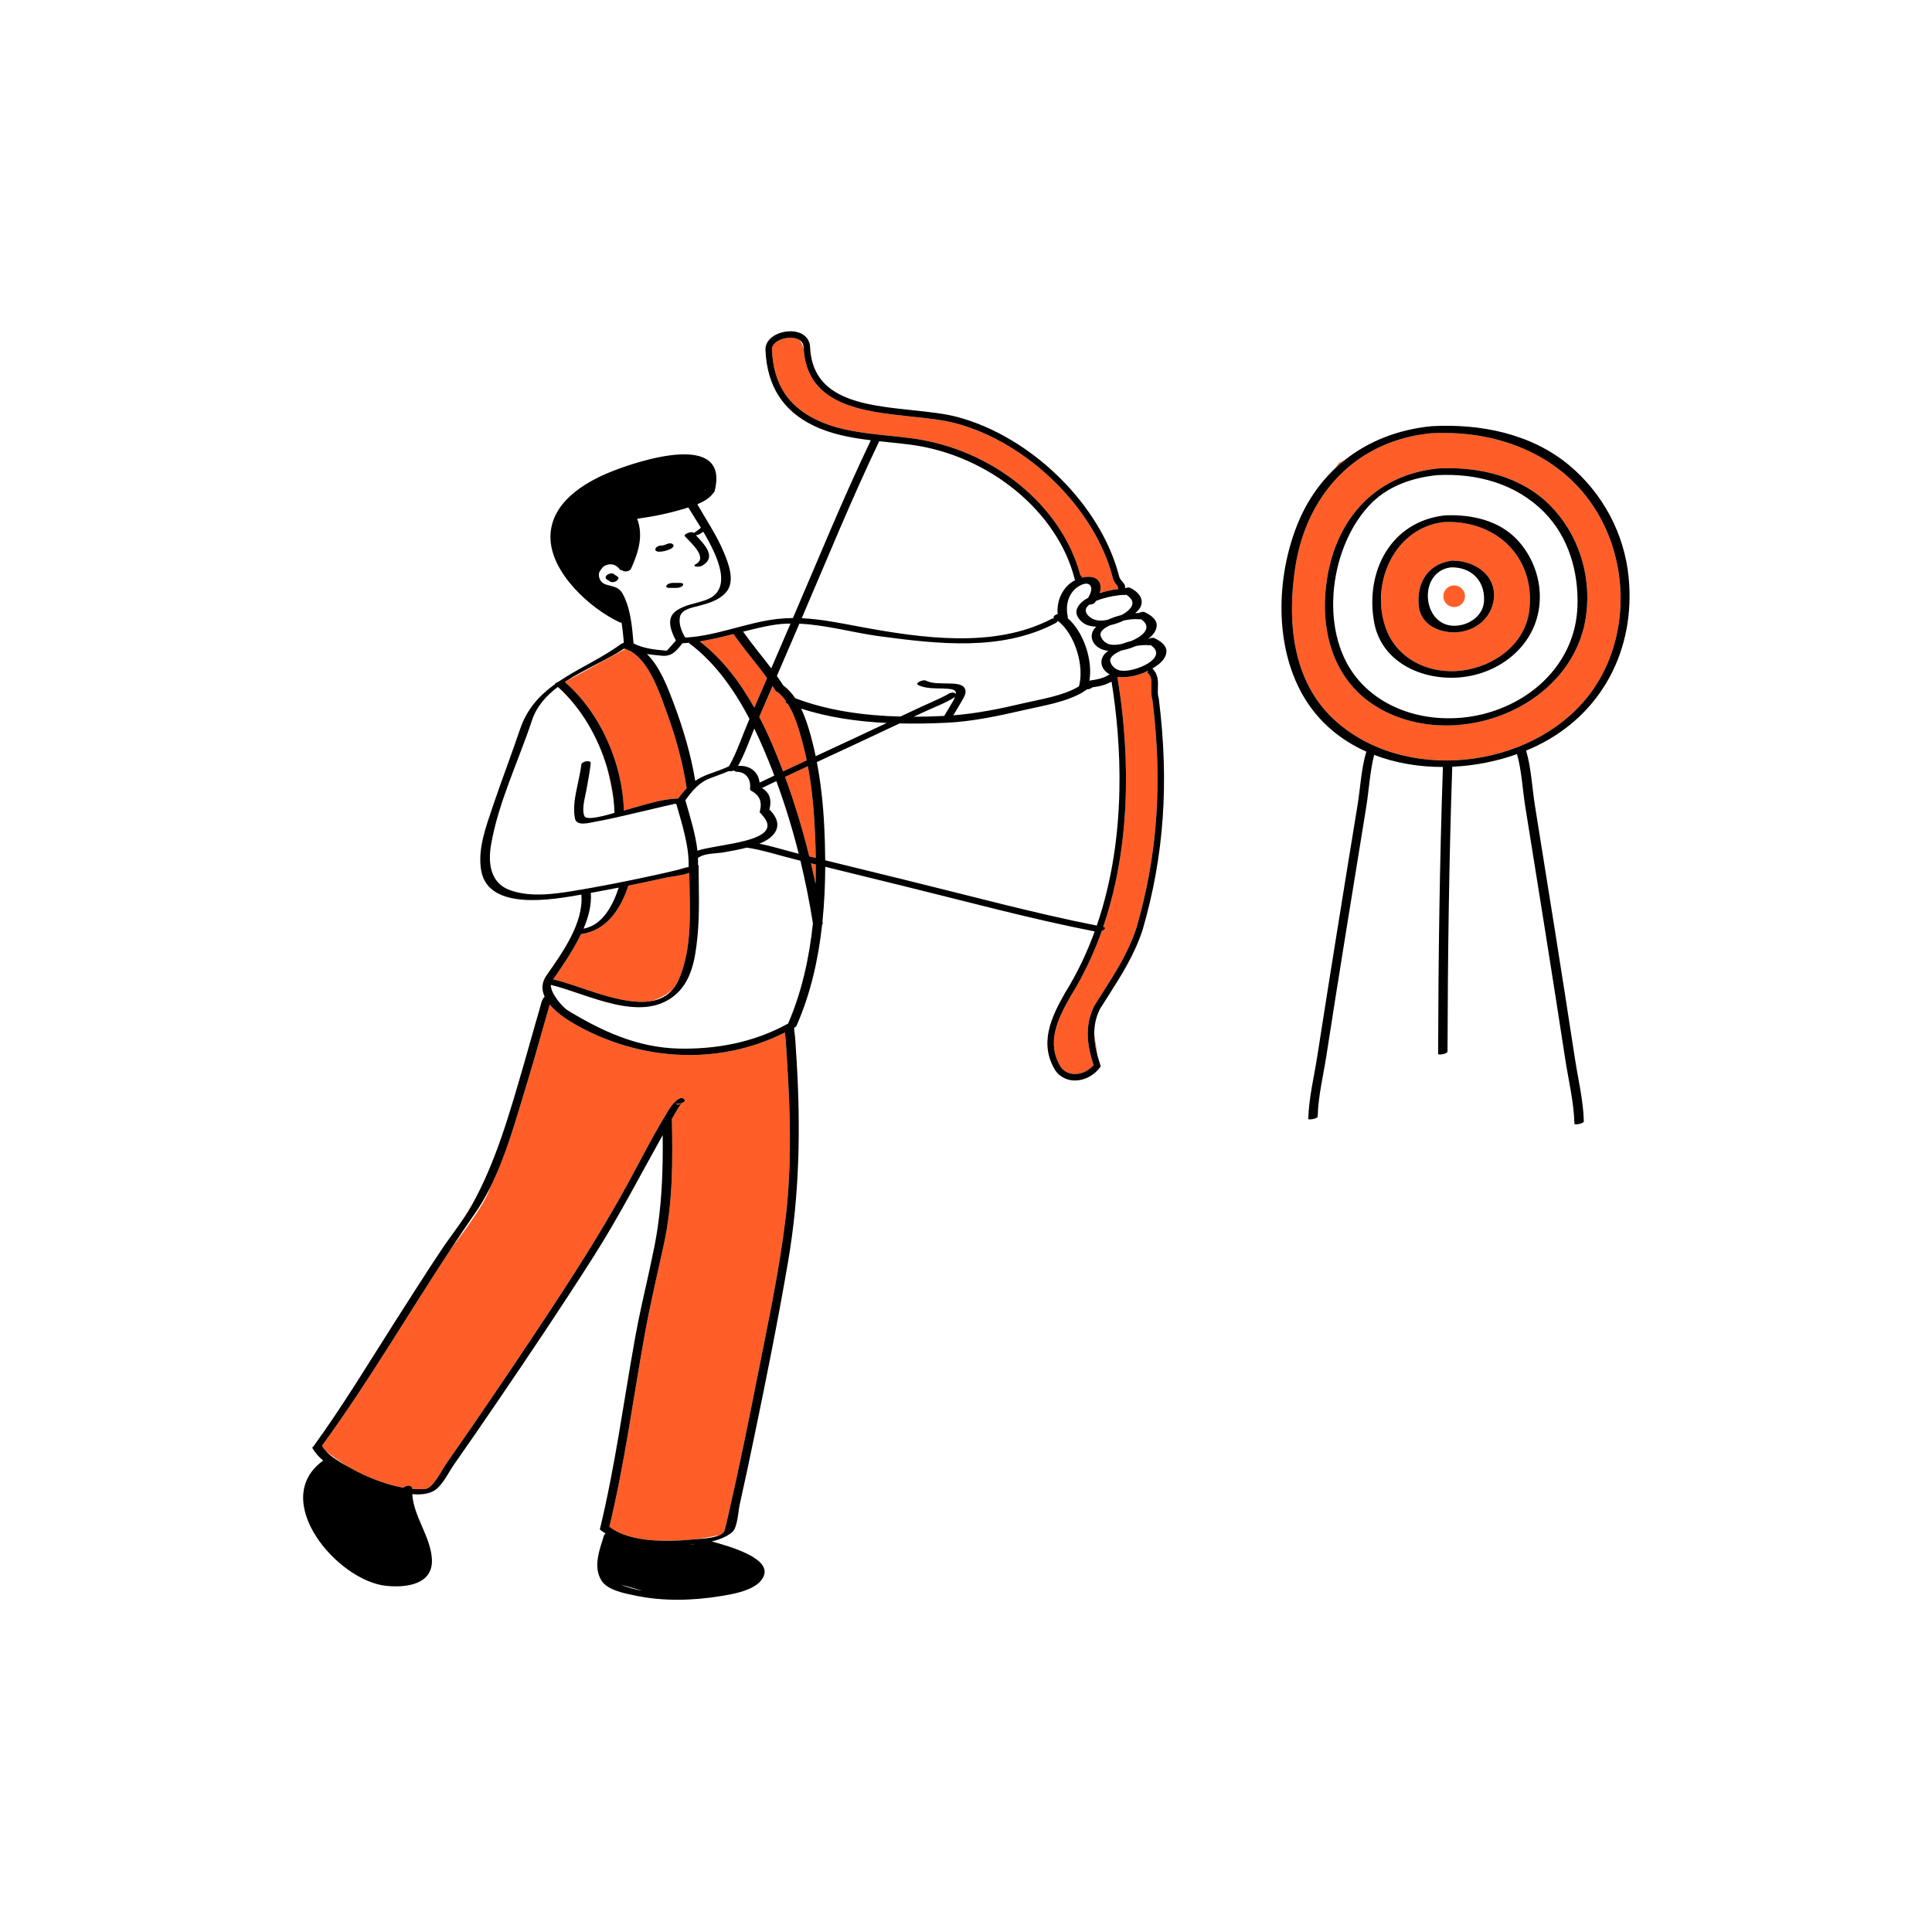 <svg xmlns="http://www.w3.org/2000/svg" xmlns:xlink="http://www.w3.org/1999/xlink" id="Layer_1" x="0px" y="0px" width="595.28px" height="595.28px" viewBox="0 0 595.28 595.28" xml:space="preserve"><path id="color_x5F_2" fill="#ff5e28" d="M204.18,349.751c0,0.043,0.001,0.086,0.002,0.129l-0.012-0.11 C204.173,349.763,204.177,349.757,204.18,349.751z M199.842,392.525c0.639-2.881,1.267-5.765,1.844-8.663 c0.098-0.491,0.169-0.982,0.26-1.473C201.321,385.286,200.594,388.805,199.842,392.525z M209.876,339.896 c-0.714,0.233-1.538,0.29-1.772-0.131C208.651,340.748,209.446,340.268,209.876,339.896z M242.088,320.392 c-0.032-0.535-0.193-1.402-0.259-2.259c-20.717,10.475-45.23,8.721-65.104-2.794c-2.324-1.347-5.317-3.383-7.338-5.816 c-0.632,2.11-1.229,4.23-1.828,6.349c-1.833,6.492-3.667,12.985-5.649,19.434c-3.074,10.002-6.073,21.044-10.937,30.703 c-0.946,3.662-6.648,11.72-11.916,18.623c-13.345,20.24-25.586,41.267-39.86,60.841c0.382,0.655,0.85,1.254,1.374,1.804 c1.525,1.152,3.593,2.652,6.036,4.281c1.078,0.594,2.298,1.258,3.556,1.926c4.415,2.208,9.388,4.083,14.158,4.909 c0.704-0.865,2.731-0.928,2.702,0.347c1.392,0.119,2.756,0.144,4.063,0.03c2.326-0.202,5.187-6.053,6.542-7.988 c9.792-13.979,19.366-28.115,28.801-42.337c9.46-14.26,18.699-28.563,26.91-43.583c3.397-6.214,6.626-12.59,10.196-18.731 c0.118-0.268,0.184-0.42,0.184-0.42l0.01,0.087c0.802-1.373,1.615-2.738,2.459-4.081c0.517-0.823,3.537-5.025,4.814-2.729 c0.15,0.27-0.364,0.633-1.003,0.865c-0.088,0.124-0.205,0.292-0.37,0.539c-0.494,0.74-0.957,1.5-1.405,2.268 c-0.411,0.703-0.809,1.413-1.216,2.119c0.28,12.884,0.303,25.925-2.461,38.582c-2.051,9.392-4.265,18.667-5.967,28.144 c-3.52,19.597-6.14,39.52-10.826,58.884c6.482,5.129,18.687,4.649,26.428,3.891c3.14-0.411,5.781-0.911,7.588-1.295 c0.761-0.363,1.321-0.837,1.496-1.472c0.404-1.469,0.743-2.957,1.084-4.442c3.44-14.981,6.49-30.061,9.471-45.14 c3.07-15.533,6.413-31.16,8.274-46.897c1.61-13.608,1.498-27.447,0.808-41.115C242.675,329.406,242.359,324.9,242.088,320.392z  M412.553,142.626c0,0-0.416,0.61-1.097,1.617c0.888-0.834,1.808-1.628,2.756-2.386L412.553,142.626z M489.435,214.381 c-17.831,22.804-56.979,27.148-78.448,7.275c-12.952-11.991-14.434-30.609-11.861-47.066c3.508-22.443,18.83-38.842,41.773-41.087 c22.854-1.257,44.925,8.47,54.261,30.307C502.136,180.128,500.447,200.297,489.435,214.381z M477.692,155.801 c-8.947-9.082-21.917-12.05-34.276-11.478c-0.104-0.004-0.218-0.001-0.343,0.012c-20.139,2.042-32.194,16.605-34.488,36.181 c-1.814,15.48,3.079,30.721,17.429,38.311c24.221,12.811,59.519-1.63,62.792-29.994C490.198,176.778,486.212,164.45,477.692,155.801 z M471.27,187.481c-1.05,10.8-10.629,17.807-20.791,19.119c-9.925,1.281-20.04-3.37-23.508-13.095 c-0.986-2.765-1.46-5.66-1.479-8.538c0.026-0.898,0.064-1.776,0.11-2.622c0.962-10.564,8.098-20.253,19.34-21.489 C460.765,160.158,472.84,171.339,471.27,187.481z M447.92,172.758c-0.171-0.038-0.382-0.046-0.64-0.012 c-0.193,0.005-0.371,0.04-0.533,0.096c-6.977,1.184-10.369,6.986-9.591,13.984c0.66,5.926,6.781,8.399,12.027,7.956 c5.252-0.444,9.884-4.015,10.927-9.246C461.67,177.708,454.856,172.872,447.92,172.758z M338.258,325.638 c-0.288-1.725-0.734-4.474-1.099-7.043C337.17,321.023,337.631,323.396,338.258,325.638z M354.771,211.817 c0.083-2.136,0.062-3.504-1.354-4.668l0.154-0.187l-0.496,0.043c-2.698,1.208-5.778,1.889-8.567,1.539 c-0.041,0.096-0.102,0.193-0.194,0.293c3.024,18.163,5.36,48.215-4.4,76.749c0.009,0.001,0.017,0.003,0.026,0.005 c1.064,0.205,0.395,0.874-0.46,1.275c-2.432,6.841-5.571,13.583-9.578,20.038c-4.198,7.348-7.602,14.582-3.001,21.943 c0.99,1.314,2.542,2.076,4.322,2.076c2.104,0,4.25-1.042,5.71-2.749c-1.759-5.424-3.007-11.781,0.225-18.245 c0.863-1.39,1.68-2.669,2.488-3.936c4.107-6.437,7.986-12.517,10.458-19.933c6.567-22.519,8.15-44.924,4.968-70.466 C354.674,214.327,354.723,213.051,354.771,211.817z M333.458,177.702l-0.394,0.359c0.093-0.026,0.181-0.061,0.276-0.084 c1.647-0.408,4.139-0.529,5.22,1.112c0.744,1.128,0.66,2.437,0.248,3.687c1.866-0.602,3.838-1.093,5.817-1.287l-0.295-0.7 c0.05-0.021,0.095-0.041,0.135-0.06c-0.049-0.059-0.1-0.117-0.145-0.169c-0.485-0.564-1.15-1.336-1.442-2.491 c-5.384-21.265-26.196-41.751-48.411-47.655c-3.825-1.016-8.514-1.51-13.478-2.033c-15.144-1.595-32.281-3.411-33.363-20.939 c-0.301-1.003-0.705-1.936-1.357-2.715c-1.133-0.681-2.646-0.673-3.081-0.653c-2.645,0.119-5.44,1.564-5.345,3.691 c0.467,10.394,4.799,17.24,13.633,21.547c6.82,3.325,14.864,4.158,22.643,4.962c2.301,0.238,4.68,0.484,6.951,0.791 c24.891,3.364,46.123,20.701,51.826,42.25C333.151,177.408,333.339,177.571,333.458,177.702z M239.576,213.204 c-0.244-0.031-0.441-0.115-0.538-0.272c-0.073-0.118-0.153-0.231-0.227-0.349c-0.117-0.11-0.189-0.224-0.221-0.34 c-0.184-0.289-0.372-0.576-0.561-0.861c-1.363,3.167-2.724,6.335-4.09,9.5c2.769,5.328,5.101,10.87,7.146,16.273 c0.066,0.174,0.125,0.35,0.19,0.524c2.424-1.143,4.853-2.278,7.284-3.407c-0.39-1.892-0.818-3.772-1.327-5.631 c-1.03-3.769-2.264-8.217-4.509-11.776c-0.001,0-0.003-0.001-0.005-0.001c-0.564-0.224-0.708-0.567-0.609-0.909 C241.374,214.927,240.534,213.999,239.576,213.204z M251.145,257.221c-0.312-7.039-0.916-14.166-2.219-21.132 c-2.348,1.091-4.693,2.187-7.033,3.292c2.935,8.008,5.415,16.188,7.453,24.479c0.667,0.164,1.334,0.328,2.001,0.492 C251.318,261.953,251.249,259.573,251.145,257.221z M232.417,218.055c1.31-3.039,2.617-6.078,3.925-9.117 c-3.326-4.607-7.083-8.893-10.327-13.568c-3.454,0.875-6.91,1.71-10.425,2.259C222.596,203.022,228.035,210.221,232.417,218.055z  M225.458,212.302c-0.73-1.075-1.481-2.132-2.265-3.162C223.93,210.151,224.686,211.204,225.458,212.302z M251.284,272.32 c0.058-1.995,0.077-3.981,0.072-5.96c-0.494-0.121-0.987-0.243-1.48-0.364C250.372,268.099,250.844,270.206,251.284,272.32z  M200.691,308.447c2.348-0.712,4.664-1.884,6.64-3.656c0.648-0.781,1.227-1.682,1.704-2.752c4.513-10.131,3.463-22.182,3.333-33.089 c-2.415,0.857-5.63,1.122-7.354,1.508c-3.792,0.85-7.596,1.656-11.407,2.43c-2.335,7.105-6.619,13.828-14.576,14.925 c-1.342,2.784-2.949,5.434-4.471,7.839c-1.314,2.078-2.718,4.084-4.114,6.104C178.053,303.41,191.447,310.028,200.691,308.447z  M192.229,249.744c5.391-1.431,11.3-3.594,16.697-3.701c0.833-1.114,1.702-2.189,2.654-3.172 c-1.207-7.968-3.421-15.948-6.195-23.501c-2.18-5.937-5.731-17.165-12.72-19.417l-18.633,10.19 C185.049,219.646,191.826,235.284,192.229,249.744z M207.345,247.532c-0.104-0.067-0.19-0.154-0.241-0.268 c0.053,0.119,0.124,0.207,0.198,0.275L207.345,247.532z M187.037,236.47c0.835,3.438,1.501,6.878,1.96,9.479 C188.626,242.786,187.964,239.603,187.037,236.47z M448.054,180.376c-1.842,0-3.334,1.492-3.334,3.333 c0,1.842,1.492,3.334,3.334,3.334c1.841,0,3.333-1.492,3.333-3.334C451.387,181.868,449.895,180.376,448.054,180.376z"></path><path id="color_x5F_1" d="M206.663,169.111c-1.062,0.514-2.254,0.848-3.437,0.874c-0.479,0.01-1.421-0.077-1.298-0.798 c0.111-0.653,1.032-1.072,1.62-1.085c0.757-0.016,1.267-0.156,1.896-0.46c0.533-0.258,1.509-0.396,1.945,0.129 C207.843,168.32,207.098,168.9,206.663,169.111z M209.63,179.607c-0.777,0-1.555,0-2.333,0c-0.643,0-1.51,0.227-1.918,0.769 c-0.414,0.549,0.35,0.769,0.763,0.769c0.777,0,1.555,0,2.333,0c0.643,0,1.51-0.227,1.918-0.769 C210.807,179.827,210.044,179.607,209.63,179.607z M189.179,176.909c-0.893-0.789-3.469,0.528-2.252,1.603 c0.235,0.208,0.569,0.285,0.794,0.484c0.548,0.485,1.306,0.469,1.955,0.167c0.383-0.178,1.257-0.92,0.708-1.407 C190.006,177.422,189.551,177.238,189.179,176.909z M356.598,204.978c-0.476,0.349-0.989,0.682-1.526,0.998 c1.833,1.792,1.773,3.974,1.698,5.919c-0.044,1.138-0.086,2.212,0.232,3.165l0.043,0.192c3.233,25.861,1.634,48.55-5.032,71.404 c-2.562,7.687-6.505,13.868-10.681,20.413c-0.805,1.261-1.618,2.536-2.431,3.837c-1.281,2.566-1.754,5.157-1.742,7.688 c0.011,2.429,0.472,4.801,1.099,7.043c0.231,0.826,0.481,1.636,0.744,2.422l0.166,0.497l-0.314,0.419 c-1.826,2.434-4.749,3.946-7.629,3.946c-2.425,0-4.545-1.046-5.97-2.946c-5.23-8.361-1.417-16.485,2.932-24.096 c3.779-6.089,6.763-12.442,9.112-18.894c-19.735-3.846-39.258-9.166-58.775-13.954c-8.086-1.984-16.172-3.973-24.258-5.958 c-0.02,5.601-0.277,11.252-0.855,16.864c0.029,0.184,0.064,0.366,0.093,0.549c0.018,0.114-0.056,0.226-0.183,0.332 c-1.179,10.803-3.578,21.432-7.886,31.201c-0.127,0.288-0.414,0.506-0.758,0.648c0.006,1,0.282,2.48,0.312,2.947 c0.146,2.32,0.307,4.64,0.448,6.961c1.268,20.819,0.934,41.354-2.58,61.92c-3.073,17.985-6.658,35.887-10.373,53.749 c-1.489,7.163-2.995,14.323-4.597,21.46c-0.424,1.888-0.633,7.03-2.284,8.379c-1.721,1.407-3.925,2.298-6.308,2.868 c4.931,1.341,17.746,4.875,16.167,10.225c-0.856,2.902-4.247,4.488-7.66,5.434c-0.39,0.108-0.78,0.21-1.167,0.302 c-1.751,0.417-3.432,0.685-4.693,0.891c-8.538,1.396-17.705,1.616-26.205-0.176c-3.236-0.682-8.56-1.612-10.452-4.691 c-2.624-4.271-0.517-9.5,0.819-13.883c0.065-0.215,0.257-0.401,0.508-0.552c-0.59-0.349-1.161-0.723-1.688-1.149 c-0.082-0.066-0.098-0.145-0.072-0.229c0-0.015-0.005-0.027-0.001-0.044c4.715-19.426,7.32-39.414,10.869-59.074 c1.182-6.55,2.686-13.006,4.123-19.48c0.639-2.881,1.267-5.765,1.844-8.663c0.098-0.491,0.169-0.982,0.26-1.473 c1.993-10.771,2.364-21.603,2.236-32.509c0-0.043-0.001-0.086-0.002-0.129c-0.003,0.006-0.007,0.012-0.01,0.019 c-6.95,12.411-13.45,25.056-21.089,37.083c-9.838,15.49-20.081,30.728-30.422,45.885c-4.226,6.194-8.466,12.378-12.778,18.512 c-1.61,2.291-3.408,6.16-5.763,7.813c-1.837,1.29-4.399,1.543-7.088,1.305c0.381,6.907,5.649,13.045,6.039,20.009 c0.44,7.857-7.899,8.868-14.027,8.252c-15.192-1.527-36.226-26.524-19.471-38.604c-1.338-1.132-2.484-2.396-3.309-3.834 c-0.084-0.147,0.039-0.325,0.273-0.495c9.159-12.597,17.226-26.036,25.602-39.154c4.563-7.147,9.116-14.303,13.812-21.364 c3.038-4.568,6.644-8.928,9.333-13.708c7.485-13.307,11.756-28.574,16.005-43.151c1.676-5.75,3.238-11.534,4.937-17.277 c0.431-1.456,0.624-3.026,1.582-3.958c-0.949-2.049-1.007-4.278,0.585-6.556c4.782-6.841,11.492-16.104,10.734-24.896 c-0.09,0.016-0.18,0.033-0.27,0.049c-8.234,1.434-28.298,5.155-30.577-7.359c-1.203-6.603,1.438-13.535,3.505-19.707 c2.677-7.99,5.719-15.851,8.409-23.835c2.15-6.384,6.089-10.586,10.792-13.979c-0.041-0.185,0.457-0.503,1.052-0.738 c6.033-4.112,13.152-7.107,19.354-11.675c0.125-0.092,0.314-0.165,0.532-0.222c0.084-0.069,0.186-0.134,0.294-0.195 c-0.18-2.029-0.381-4.098-0.714-6.134c-0.21,0.008-0.418-0.021-0.608-0.11c-9.071-4.239-21.425-15.379-21.298-26.429 c0.119-10.332,10.243-16.597,18.808-20.01c8.265-3.294,36.529-12.701,31.788,5.994c-0.066,0.26-0.233,0.48-0.455,0.657 c-0.039,0.067-0.079,0.135-0.136,0.207c-1.16,1.467-2.909,2.459-4.743,3.216c1.245,2.194,2.576,4.351,3.864,6.532 c0.071,0.039,0.107,0.093,0.097,0.165c1.551,2.632,3.031,5.301,4.2,8.122c1.454,3.509,3.645,9.009,0.627,12.379 c-2.167,2.42-5.331,3.317-8.374,4.127c-1.959,0.521-5.335,1.021-5.785,3.456c-0.404,2.18,0.507,4.25,1.512,6.158 c0.184,0.021,0.334,0.063,0.43,0.128c9.61-0.58,18.522-4.617,28.052-5.718c1.624-0.188,3.232-0.275,4.83-0.285 c0.047-0.109,0.094-0.218,0.141-0.328c7.829-18.176,15.31-36.593,23.863-54.447c-6.135-0.749-12.244-1.871-17.715-4.539 c-9.432-4.599-14.258-12.205-14.755-23.255c-0.153-3.407,3.568-5.614,7.253-5.779c3.747-0.171,6.355,1.77,6.492,4.822 c0.73,16.241,16.428,17.895,31.609,19.494c5.043,0.531,9.806,1.033,13.781,2.089c22.862,6.076,44.287,27.183,49.835,49.097 c0.177,0.698,0.625,1.218,1.02,1.677c0.462,0.537,0.986,1.146,0.797,1.952c-0.004,0.016-0.015,0.026-0.019,0.042 c0.552-0.226,1.187-0.326,1.573-0.141c3.248,1.56,5.098,4.555,2.022,7.425c-0.138,0.128-0.292,0.243-0.437,0.367 c0.354-0.014,0.704-0.021,1.05-0.014c0.602-0.317,1.407-0.497,1.864-0.277c1.646,0.79,3.869,2.152,3.7,4.292 c-0.131,1.664-1.382,3.016-2.666,3.981c0.034,0,0.067,0.004,0.101,0.004c0.602-0.317,1.407-0.497,1.864-0.277 c1.646,0.79,3.869,2.152,3.7,4.292C359.253,202.618,357.924,204.007,356.598,204.978z M346.246,191.192 c-1.336,0.647-2.758,1.138-4.192,1.454c-0.175,0.083-0.357,0.163-0.524,0.25c-1.051,0.545-2.867,1.614-2.388,3.088 c0.448,1.377,1.683,2.391,3.098,2.631c0.924,0.157,2.157,0.058,3.461-0.228c0.906-0.343,1.839-0.634,2.792-0.867 c3.783-1.533,6.757-4.313,3.036-6.75c-0.172,0.042-0.344,0.059-0.508,0.042C349.517,190.664,347.862,190.826,346.246,191.192z  M341.466,200.538c-0.321-0.042-0.639-0.093-0.951-0.163c-3.875-0.868-5.579-4.682-2.726-7.298c-1.162-0.025-2.332-0.2-3.351-0.73 c-1.618-0.842-3.363-2.838-2.602-4.771c0.599-1.522,1.95-2.596,3.446-3.386c0.686-1.205,1.396-2.828,0.625-3.823 c-0.571-0.737-1.664-0.599-2.477-0.261c-3.96,1.642-5.321,5.912-4.43,9.881c0.039,0.172,0.026,0.333-0.024,0.483 c4.878,4.228,7.782,12.864,6.687,19.255c0.018-0.003,0.037-0.008,0.055-0.011c2.192-0.346,4.308-0.677,6.183-1.938 C339.005,206.24,338.24,202.763,341.466,200.538z M284.531,219.442c-0.992,0.467-1.984,0.931-2.976,1.398 c3.173,0,6.305-0.09,9.361-0.25c0.861-1.484,1.81-2.917,2.644-4.417c0.254-0.458,0.539-0.966,0.736-1.459 c-0.056,0.048-0.1,0.097-0.173,0.143C291.169,216.707,287.674,217.962,284.531,219.442z M293.028,215.24 c0.012-0.004,0.019-0.006,0.031-0.009c-0.012,0.001-0.023,0.001-0.035,0.001C293.026,215.235,293.027,215.238,293.028,215.24z  M293.721,220.405c7.179-0.565,14.303-1.995,21.297-3.65c5.555-1.314,12.407-2.285,17.388-5.249 c0.012-0.007,0.024-0.011,0.037-0.018c1.743-6.295-1.25-16.201-6.539-20.217c-0.047,0.241-0.27,0.51-0.762,0.767 c-16.643,8.697-36.041,6.393-53.967,4.026c-8.243-1.089-16.537-3.524-24.876-3.894c-2.313,5.371-4.626,10.741-6.937,16.112 c0.672,0.944,1.323,1.904,1.948,2.884c1.451,1.078,2.669,2.431,3.702,3.952c9.959,3.833,21.311,5.375,32.408,5.668 c1.967-0.925,3.936-1.846,5.902-2.772c2.405-1.133,6.631-2.92,8.536-3.99c0.132-0.126,0.32-0.25,0.59-0.364 c0.298-0.125,0.589-0.217,0.912-0.261c0.514-0.071,0.977,0.132,1.17,0.436c0.072-0.727-0.268-1.315-1.512-1.501 c-3.371-0.503-6.946,0.257-10.124-1.276c-1.172-0.565,1.495-1.765,2.314-1.369c2.245,1.083,4.813,0.798,7.233,0.905 c1.343,0.06,3.62,0.006,4.589,1.169c1.031,1.236,0.199,2.667-0.485,3.899C295.653,217.273,294.645,218.814,293.721,220.405z  M200.691,308.447c2.628-0.45,4.914-1.575,6.64-3.656c0.648-0.781,1.227-1.682,1.704-2.752c4.513-10.131,3.463-22.182,3.333-33.089 c-2.415,0.857-5.63,1.122-7.354,1.508c-3.792,0.85-7.596,1.656-11.407,2.43c-2.335,7.105-6.619,13.828-14.576,14.925 c-1.342,2.784-2.949,5.434-4.471,7.839c-1.314,2.078-2.718,4.084-4.114,6.104C178.053,303.41,191.447,310.028,200.691,308.447z  M214.891,262.108c6.549-2.198,27.767-2.72,19.838-11.086c-0.12-0.126-0.184-0.255-0.209-0.381 c-0.313-0.085-0.503-0.272-0.417-0.592c0.759-2.838,0.078-4.866-2.422-6.288c-0.252-0.061-0.443-0.189-0.532-0.386 c-0.033-0.073-0.049-0.157-0.049-0.251c0-0.032-0.007-0.061-0.002-0.096c0.341-2.812-1.099-5.164-4.081-5.233 c-0.316-0.008-0.667-0.154-0.83-0.394c-0.521,0.198-1.183,0.275-1.622,0.179c-1.917,0.829-3.878,1.482-5.849,2.237 c-3.342,1.28-5.489,3.922-7.551,6.743C212.517,251.33,214.3,256.856,214.891,262.108z M241.275,237.679 c2.424-1.143,4.853-2.278,7.284-3.407c-0.39-1.892-0.818-3.772-1.327-5.631c-1.03-3.769-2.264-8.217-4.509-11.776 c-0.001,0-0.003-0.001-0.005-0.001c-0.564-0.224-0.708-0.567-0.609-0.909c-0.736-1.028-1.577-1.956-2.534-2.75 c-0.244-0.031-0.441-0.115-0.538-0.272c-0.073-0.118-0.153-0.231-0.227-0.349c-0.117-0.11-0.189-0.224-0.221-0.34 c-0.184-0.289-0.372-0.576-0.561-0.861c-1.363,3.167-2.724,6.335-4.09,9.5c2.769,5.328,5.101,10.87,7.146,16.273 C241.151,237.329,241.21,237.505,241.275,237.679z M232.417,218.055c1.31-3.039,2.617-6.078,3.925-9.117 c-3.326-4.607-7.083-8.893-10.327-13.568c-3.454,0.875-6.91,1.71-10.425,2.259C222.596,203.022,228.035,210.221,232.417,218.055z  M232.411,224.475c-1.572,3.844-3.019,7.951-5.025,11.563c0.24-0.053,0.481-0.086,0.704-0.081c3.372,0.078,5.661,2.133,5.942,5.187 c1.509-0.732,3.023-1.456,4.538-2.177c-0.131-0.344-0.25-0.692-0.383-1.036C236.461,233.473,234.569,228.921,232.411,224.475z  M233.949,259.959c4.085,0.775,8.192,2.119,12.149,3.1c-1.903-7.589-4.192-15.077-6.899-22.389 c-1.473,0.702-2.947,1.404-4.414,2.117c0.901,0.587,1.712,1.322,2.154,2.317c0.63,1.418,0.484,2.938,0.112,4.403 c0.121,0.057,0.234,0.126,0.325,0.223C241.714,254.306,238.891,258.026,233.949,259.959z M251.355,266.36 c-0.494-0.121-0.987-0.243-1.48-0.364c0.496,2.103,0.968,4.21,1.408,6.324C251.341,270.325,251.36,268.339,251.355,266.36z  M251.347,264.351c-0.029-2.397-0.098-4.777-0.202-7.13c-0.312-7.039-0.916-14.166-2.219-21.132 c-2.348,1.091-4.693,2.187-7.033,3.292c2.935,8.008,5.415,16.188,7.453,24.479C250.013,264.022,250.68,264.187,251.347,264.351z  M251.322,232.992c3.915-1.813,7.832-3.624,11.736-5.456c3.387-1.589,6.773-3.182,10.16-4.772 c-9.003-0.439-18.031-1.72-26.378-4.434c1.342,2.792,2.276,5.825,3.03,8.583C250.42,228.923,250.896,230.952,251.322,232.992z  M347.033,183.259c-0.173,0.044-0.348,0.066-0.513,0.052c-1.318-0.107-5.762,0.553-8.854,1.86c-0.076,0.127-0.152,0.252-0.227,0.373 c-0.312,0.501-1.117,0.757-1.805,0.753c-1.209,0.937-1.595,2.078-0.305,3.402c1.627,1.67,3.813,1.73,5.972,1.263 c1.33-0.607,2.763-1.096,4.228-1.452c1.078-0.544,2.064-1.239,2.78-2.15C349.687,185.607,348.525,184.212,347.033,183.259z  M246.271,104.726c-1.133-0.681-2.646-0.673-3.081-0.653c-2.645,0.119-5.44,1.564-5.345,3.691 c0.467,10.394,4.799,17.24,13.633,21.547c6.82,3.325,14.864,4.158,22.643,4.962c2.301,0.238,4.68,0.484,6.951,0.791 c24.891,3.364,46.123,20.701,51.826,42.25c0.254,0.093,0.442,0.256,0.561,0.387l-0.394,0.359c0.093-0.026,0.181-0.061,0.276-0.084 c1.647-0.408,4.139-0.529,5.22,1.112c0.744,1.128,0.66,2.437,0.248,3.687c1.866-0.602,3.838-1.093,5.817-1.287l-0.295-0.7 c0.05-0.021,0.095-0.041,0.135-0.06c-0.049-0.059-0.1-0.117-0.145-0.169c-0.485-0.564-1.15-1.336-1.442-2.491 c-5.384-21.265-26.196-41.751-48.411-47.655c-3.825-1.016-8.514-1.51-13.478-2.033c-15.144-1.595-32.281-3.411-33.363-20.939 c-0.009-0.153-0.027-0.298-0.034-0.454C247.543,105.849,246.981,105.153,246.271,104.726z M247.024,190.482 c6.15,0.281,12.18,1.565,18.33,2.701c18.68,3.452,41.125,6.666,58.608-2.47c0.272-0.143,0.556-0.206,0.821-0.215 c-0.545-0.449,0.232-1.046,1.09-1.311c-0.356-4.238,1.603-8.498,5.4-10.437c-0.114-0.189-0.167-0.373-0.19-0.461 c-5.232-20.667-26.378-38.012-50.28-41.241c-2.24-0.303-4.498-0.537-6.889-0.784c-1-0.104-2.005-0.208-3.012-0.317 C262.347,153.83,254.845,172.27,247.024,190.482z M228.969,194.62c2.733,3.892,5.801,7.526,8.667,11.311 c1.979-4.602,3.961-9.203,5.942-13.804c-2.066,0.03-4.135,0.206-6.206,0.588C234.542,193.237,231.75,193.917,228.969,194.62z  M212.353,198.045c-0.683,0.066-1.37,0.116-2.059,0.154c-1.792,2.21-3.202,4.161-6.367,3.84c-1.453-0.147-3.021-0.287-4.591-0.518 c4.013,3.875,6.479,10.536,8.125,14.871c2.958,7.791,5.387,15.965,6.767,24.213c0.52-0.36,1.058-0.701,1.636-0.996 c2.814-1.436,5.944-2.089,8.773-3.54c2.485-4.429,4.154-9.603,6.148-14.223c0.048-0.11,0.095-0.221,0.143-0.332 c-1.653-3.178-3.47-6.269-5.47-9.213c-0.73-1.075-1.481-2.132-2.265-3.162c-3.131-4.114-6.698-7.846-10.841-10.949 C212.305,198.156,212.311,198.105,212.353,198.045z M212.086,156.354c-0.342,0.108-0.681,0.213-1.008,0.314 c-4.83,1.486-9.757,2.476-14.75,3.173c1.955,5.272,0.413,10.272-1.889,15.373c-0.407,0.902-2.199,1.112-2.727,0.488 c-0.342,0.009-0.631-0.065-0.775-0.271c-1.376-1.975-3.664-1.885-5.105-0.794c-0.478,0.561-0.868,1.109-1.172,1.633 c-0.22,0.697-0.199,1.488,0.209,2.313c0.648,1.308,1.85,1.556,3.138,1.876c1.627,0.404,2.938,0.841,3.799,2.403 c2.534,4.597,2.941,10.226,3.401,15.391c3,1.568,6.88,1.981,10.27,2.237c0.918-1.049,1.845-2.092,2.78-3.127 c-1.458-2.789-3.115-6.767-0.071-9.035c2.779-2.071,6.236-2.316,9.395-3.495c8.34-3.113,3.732-13.2-0.888-21.001 c-0.289,0.196-0.578,0.389-0.866,0.581c-0.393,0.261-0.912,0.43-1.417,0.504c2.62,2.821,6.639,6.761,1.842,9.432 c-0.799,0.445-3.43,0.335-1.731-0.61c3.671-2.044-1.998-6.801-3.49-8.499c-0.6-0.684,2.149-1.698,2.712-1.058 c0.013,0.015,0.027,0.03,0.04,0.044c0.754-0.501,1.508-1.008,2.171-1.627C214.428,160.091,212.984,157.901,212.086,156.354z  M217.202,151.245c0.036-0.042,0.076-0.083,0.118-0.12c0.037-0.159,0.066-0.312,0.097-0.466 C217.351,150.859,217.278,151.054,217.202,151.245z M174.027,210.138c0.001,0.001,0.003,0.003,0.004,0.004 c11.017,9.505,17.794,25.143,18.197,39.602c5.391-1.431,11.3-3.594,16.697-3.701c0.833-1.114,1.702-2.189,2.654-3.172 c-1.207-7.968-3.421-15.948-6.195-23.501c-2.18-5.937-5.731-17.165-12.72-19.417c-0.117-0.038-0.232-0.08-0.351-0.112 C186.941,203.413,179.88,206.263,174.027,210.138z M200.819,269.844c2.648-0.575,5.298-1.152,7.928-1.805 c0.686-0.17,2.973-0.941,3.421-0.851c0.254-6.292-2.081-13.473-3.803-19.503c-0.396,0.048-0.771,0.01-1.021-0.152 c-0.104-0.067-0.19-0.154-0.241-0.268c0.053,0.119,0.124,0.207,0.198,0.275c0.437,0.4,1.049,0.05-0.357,0.362 c-0.844,0.188-1.688,0.379-2.531,0.576c-2.354,0.548-4.706,1.106-7.059,1.656c-4.734,1.106-9.476,2.264-14.265,3.113 c-1.547,0.274-5.451,1.432-5.938-1.06c-1.044-5.335,1.402-11.316,1.954-16.627c0.101-0.973,3.017-1.527,2.896-0.366 c-0.291,2.806-0.86,5.561-1.346,8.337c-0.378,2.161-1.492,5.749-0.606,7.879c0.668,1.606,6.906-0.283,9.281-0.94 c-0.043-1.496-0.153-3.005-0.332-4.521c-0.372-3.163-1.034-6.346-1.96-9.479c-2.805-9.485-8.055-18.463-15.149-24.823 c-3.614,2.733-6.549,6.002-7.977,10.312c-4.182,12.618-10.366,25.249-12.626,38.407c-0.938,5.465-0.236,11.654,5.688,13.846 c6.076,2.249,13.106,1.367,19.35,0.353C184.525,273.232,192.698,271.606,200.819,269.844z M182.043,275.104 c0.269,3.724-0.715,7.47-2.25,11.036c5.969-1.094,9.072-7.293,10.847-12.657C187.778,274.047,184.912,274.586,182.043,275.104z  M214.407,475.706c-0.712,0.061-1.421,0.108-2.124,0.139c0.931,0.001,1.668-0.038,2.104-0.135 C214.394,475.708,214.399,475.707,214.407,475.706z M197.934,490.103l-6.46-1.809c1.908,0.874,4.055,1.36,6.029,1.736 C197.646,490.058,197.791,490.077,197.934,490.103z M221.77,472.984c0.761-0.363,1.321-0.837,1.496-1.472 c0.404-1.469,0.743-2.957,1.084-4.442c3.44-14.981,6.49-30.061,9.471-45.14c3.07-15.533,6.413-31.16,8.274-46.897 c1.61-13.608,1.498-27.447,0.808-41.115c-0.228-4.512-0.543-9.017-0.814-13.526c-0.032-0.535-0.193-1.402-0.259-2.259 c-20.717,10.475-45.23,8.721-65.104-2.794c-2.324-1.347-5.317-3.383-7.338-5.816c-0.632,2.11-1.229,4.23-1.828,6.349 c-1.833,6.492-3.667,12.985-5.649,19.434c-3.074,10.002-6.073,21.044-10.937,30.703c-1.355,2.691-2.846,5.281-4.534,7.703 c-2.511,3.604-4.962,7.25-7.382,10.92c-13.345,20.24-25.586,41.267-39.86,60.841c0.382,0.655,0.85,1.254,1.374,1.804 c0.865,0.908,1.879,1.687,2.913,2.37c0.829,0.548,1.718,1.1,2.646,1.647c0.157,0.086,0.315,0.174,0.478,0.264 c1.078,0.594,2.298,1.258,3.556,1.926c4.415,2.208,9.388,4.083,14.158,4.909c0.704-0.865,2.731-0.928,2.702,0.347 c1.392,0.119,2.756,0.144,4.063,0.03c2.326-0.202,5.187-6.053,6.542-7.988c9.792-13.979,19.366-28.115,28.801-42.337 c9.46-14.26,18.699-28.563,26.91-43.583c3.397-6.214,6.626-12.59,10.196-18.731c0.064-0.111,0.129-0.222,0.194-0.333 c0.131-0.224,0.27-0.442,0.401-0.666c0.021-0.061,0.056-0.119,0.105-0.174c0.642-1.087,1.283-2.174,1.953-3.241 c0.517-0.823,3.537-5.025,4.814-2.729c0.15,0.27-0.364,0.633-1.003,0.865c-0.088,0.124-0.205,0.292-0.37,0.539 c-0.494,0.74-0.957,1.5-1.405,2.268c-0.411,0.703-0.809,1.413-1.216,2.119c0.28,12.884,0.303,25.925-2.461,38.582 c-2.051,9.392-4.265,18.667-5.967,28.144c-3.52,19.597-6.14,39.52-10.826,58.884c6.482,5.129,18.687,4.649,26.428,3.891 c0.048-0.004,0.101-0.009,0.148-0.014C215.808,474.119,219.613,474.012,221.77,472.984z M209.876,339.896 c-0.714,0.233-1.538,0.29-1.772-0.131C208.651,340.748,209.446,340.268,209.876,339.896z M250.475,284.499 c-1.031-6.461-2.313-12.91-3.852-19.301c-0.439-0.108-0.878-0.216-1.317-0.324c-4.693-1.147-10.994-3.194-15.268-3.702 c-2.349,0.606-4.741,1.052-7.133,1.462c-2.019,0.346-5.619,0.26-7.384,1.429c-0.142,0.093-0.3,0.159-0.465,0.204 c0.033,0.745,0.038,1.481,0.007,2.206c0.115,0.062,0.188,0.146,0.189,0.265c0.025,7.367,0.378,14.782-0.378,22.126 c-0.672,6.528-1.75,13.609-7.137,17.954c-10.483,8.455-26.639-0.596-38.017-3.365c-0.083,2.693,3.7,6.937,5.16,7.828 c10.58,6.462,21.54,11.477,34.129,11.798c11.564,0.296,23.217-1.908,33.42-7.491c0.121-0.066,0.243-0.111,0.365-0.147 C247.003,305.794,249.342,295.219,250.475,284.499z M337.936,285.185c9.57-27.761,7.474-57.075,4.548-75.156 c-1.24,0.665-2.565,1.155-3.957,1.432c-0.649,0.129-1.303,0.228-1.957,0.322c-0.41,0.375-1.096,0.646-1.691,0.618 c-0.16,0.197-0.424,0.359-0.729,0.481c-0.113,0.125-0.259,0.248-0.452,0.363c-5.212,3.102-12.33,4.189-18.14,5.527 c-7.836,1.805-15.869,3.538-23.925,3.921c-4.702,0.224-9.563,0.322-14.465,0.207c-4.3,2.021-8.601,4.043-12.902,6.062 c-4.186,1.963-8.385,3.902-12.583,5.848c1.239,6.464,1.932,13.043,2.269,19.604c0.18,3.506,0.287,7.067,0.309,10.653 c8.679,2.13,17.356,4.265,26.035,6.394C299.439,276.155,318.588,281.357,337.936,285.185z M353.827,206.65 c-0.247,0.123-0.498,0.24-0.751,0.354c-2.698,1.208-5.778,1.889-8.567,1.539c-0.041,0.096-0.102,0.193-0.194,0.293 c3.024,18.163,5.36,48.215-4.4,76.749c0.009,0.001,0.017,0.003,0.026,0.005c1.064,0.205,0.395,0.874-0.46,1.275 c-2.432,6.841-5.571,13.583-9.578,20.038c-4.198,7.348-7.602,14.582-3.001,21.943c0.99,1.314,2.542,2.076,4.322,2.076 c2.104,0,4.25-1.042,5.71-2.749c-1.759-5.424-3.007-11.781,0.225-18.245c0.863-1.39,1.68-2.669,2.488-3.936 c4.107-6.437,7.986-12.517,10.458-19.933c6.567-22.519,8.15-44.924,4.968-70.466c-0.398-1.267-0.349-2.542-0.301-3.777 c0.083-2.136,0.062-3.504-1.354-4.668l0.154-0.187L353.827,206.65z M354.528,198.769c-0.172,0.042-0.344,0.059-0.508,0.042 c-1.273-0.125-2.656-0.021-4.033,0.234c-1.411,0.624-2.922,1.102-4.442,1.366c-0.351,0.154-0.691,0.316-1.016,0.484 c-1.051,0.545-2.867,1.614-2.388,3.088c0.448,1.377,1.683,2.391,3.098,2.631C349.526,207.344,360.416,202.626,354.528,198.769z  M473.509,229.809c-1.068,0.518-2.169,0.997-3.282,1.457c1.587,5.395,1.85,11.645,2.737,17.13 c2.06,12.735,4.097,25.474,6.117,38.215c2.095,13.215,4.181,26.432,6.197,39.659c0.955,6.267,2.58,12.86,2.724,19.219 c0.017,0.754-2.889,1.177-2.897,0.776c-0.15-6.613-1.846-13.475-2.842-19.991c-1.983-12.969-4.024-25.929-6.079-38.886 c-2.06-12.988-4.134-25.974-6.236-38.956c-0.833-5.145-1.094-10.988-2.53-16.082c-6.273,2.248-13.09,3.593-19.956,3.9 c-0.997,29.198-1.387,58.527-1.459,87.738c-0.001,0.769-2.898,1.156-2.897,0.776c0.073-29.447,0.467-59.013,1.481-88.445 c-7.297,0.014-14.558-1.174-21.184-3.721c-1.326,5.167-1.614,10.991-2.457,16.132c-2.055,12.541-4.088,25.085-6.104,37.632 c-2.078,12.941-4.147,25.883-6.146,38.836c-0.945,6.124-2.549,12.573-2.693,18.789c-0.018,0.781-2.906,1.137-2.897,0.776 c0.149-6.471,1.825-13.188,2.813-19.563c2.017-13.028,4.095-26.046,6.188-39.063c2.043-12.711,4.102-25.42,6.188-38.125 c0.864-5.263,1.117-11.271,2.703-16.416c-8.042-3.59-14.984-9.313-19.642-17.518c-8.668-15.271-8.067-35.932-1.815-51.97 c2.779-7.129,6.852-13.104,11.919-17.868c0.888-0.834,1.808-1.628,2.756-2.386c7.403-5.92,16.593-9.53,26.926-10.541 c14.921-0.821,30.683,2.264,42.408,12.089c10.312,8.641,16.943,21.025,18.26,34.457 C503.972,199.957,493.715,220.019,473.509,229.809z M399.125,174.59c-2.572,16.457-1.091,35.076,11.861,47.066 c21.468,19.874,60.617,15.529,78.448-7.275c11.012-14.084,12.701-34.253,5.725-50.572c-9.336-21.837-31.406-31.564-54.261-30.307 C417.955,135.748,402.634,152.146,399.125,174.59z M408.585,180.516c2.293-19.576,14.349-34.138,34.488-36.181 c0.114-0.006,0.229-0.006,0.343-0.012c12.358-0.572,25.329,2.396,34.276,11.478c8.521,8.649,12.506,20.978,11.115,33.032 c-3.273,28.363-38.571,42.804-62.792,29.994C411.665,211.236,406.771,195.996,408.585,180.516z M417.84,208.656 c9.401,11.78,26.11,14.983,40.19,11.085c15.329-4.244,27.421-16.469,28.013-32.917c0.377-10.494-2.676-21.305-10.195-28.937 c-8.777-8.91-20.792-12.12-33.046-11.486c-7.284,0.739-14.653,3.153-19.993,8.388C409.864,167.479,406.071,193.907,417.84,208.656z  M423.363,191.573c-2.739-15.604,5.196-30.758,21.531-32.739c0.107-0.013,0.211-0.032,0.319-0.044 c0.125-0.006,0.252-0.006,0.377-0.01c7.915-0.281,16.305,1.57,21.921,7.568c5.382,5.75,7.975,14.012,6.56,21.833 c-2.152,11.896-12.969,19.729-24.711,20.569C437.874,209.572,425.534,203.938,423.363,191.573z M425.492,184.967 c0.019,2.877,0.493,5.772,1.479,8.538c3.469,9.725,13.583,14.376,23.508,13.095c10.162-1.312,19.74-8.319,20.791-19.119 c1.57-16.142-10.505-27.323-26.328-26.625c-11.242,1.235-18.378,10.925-19.34,21.489 C425.523,183.215,425.486,184.089,425.492,184.967z M437.156,186.826c-0.778-6.998,2.614-12.801,9.591-13.984 c0.179-0.03,0.35-0.071,0.533-0.096c0.258-0.034,0.468-0.026,0.64,0.012c6.936,0.114,13.75,4.95,12.19,12.778 c-1.042,5.23-5.674,8.802-10.927,9.246C443.938,195.225,437.816,192.752,437.156,186.826z M449.455,192.715 c3.982-0.561,7.658-3.421,7.813-7.716c0.225-6.218-4.057-10.347-10.26-10.187C436.34,176.219,438.215,194.298,449.455,192.715z" fill="#000000"></path></svg>